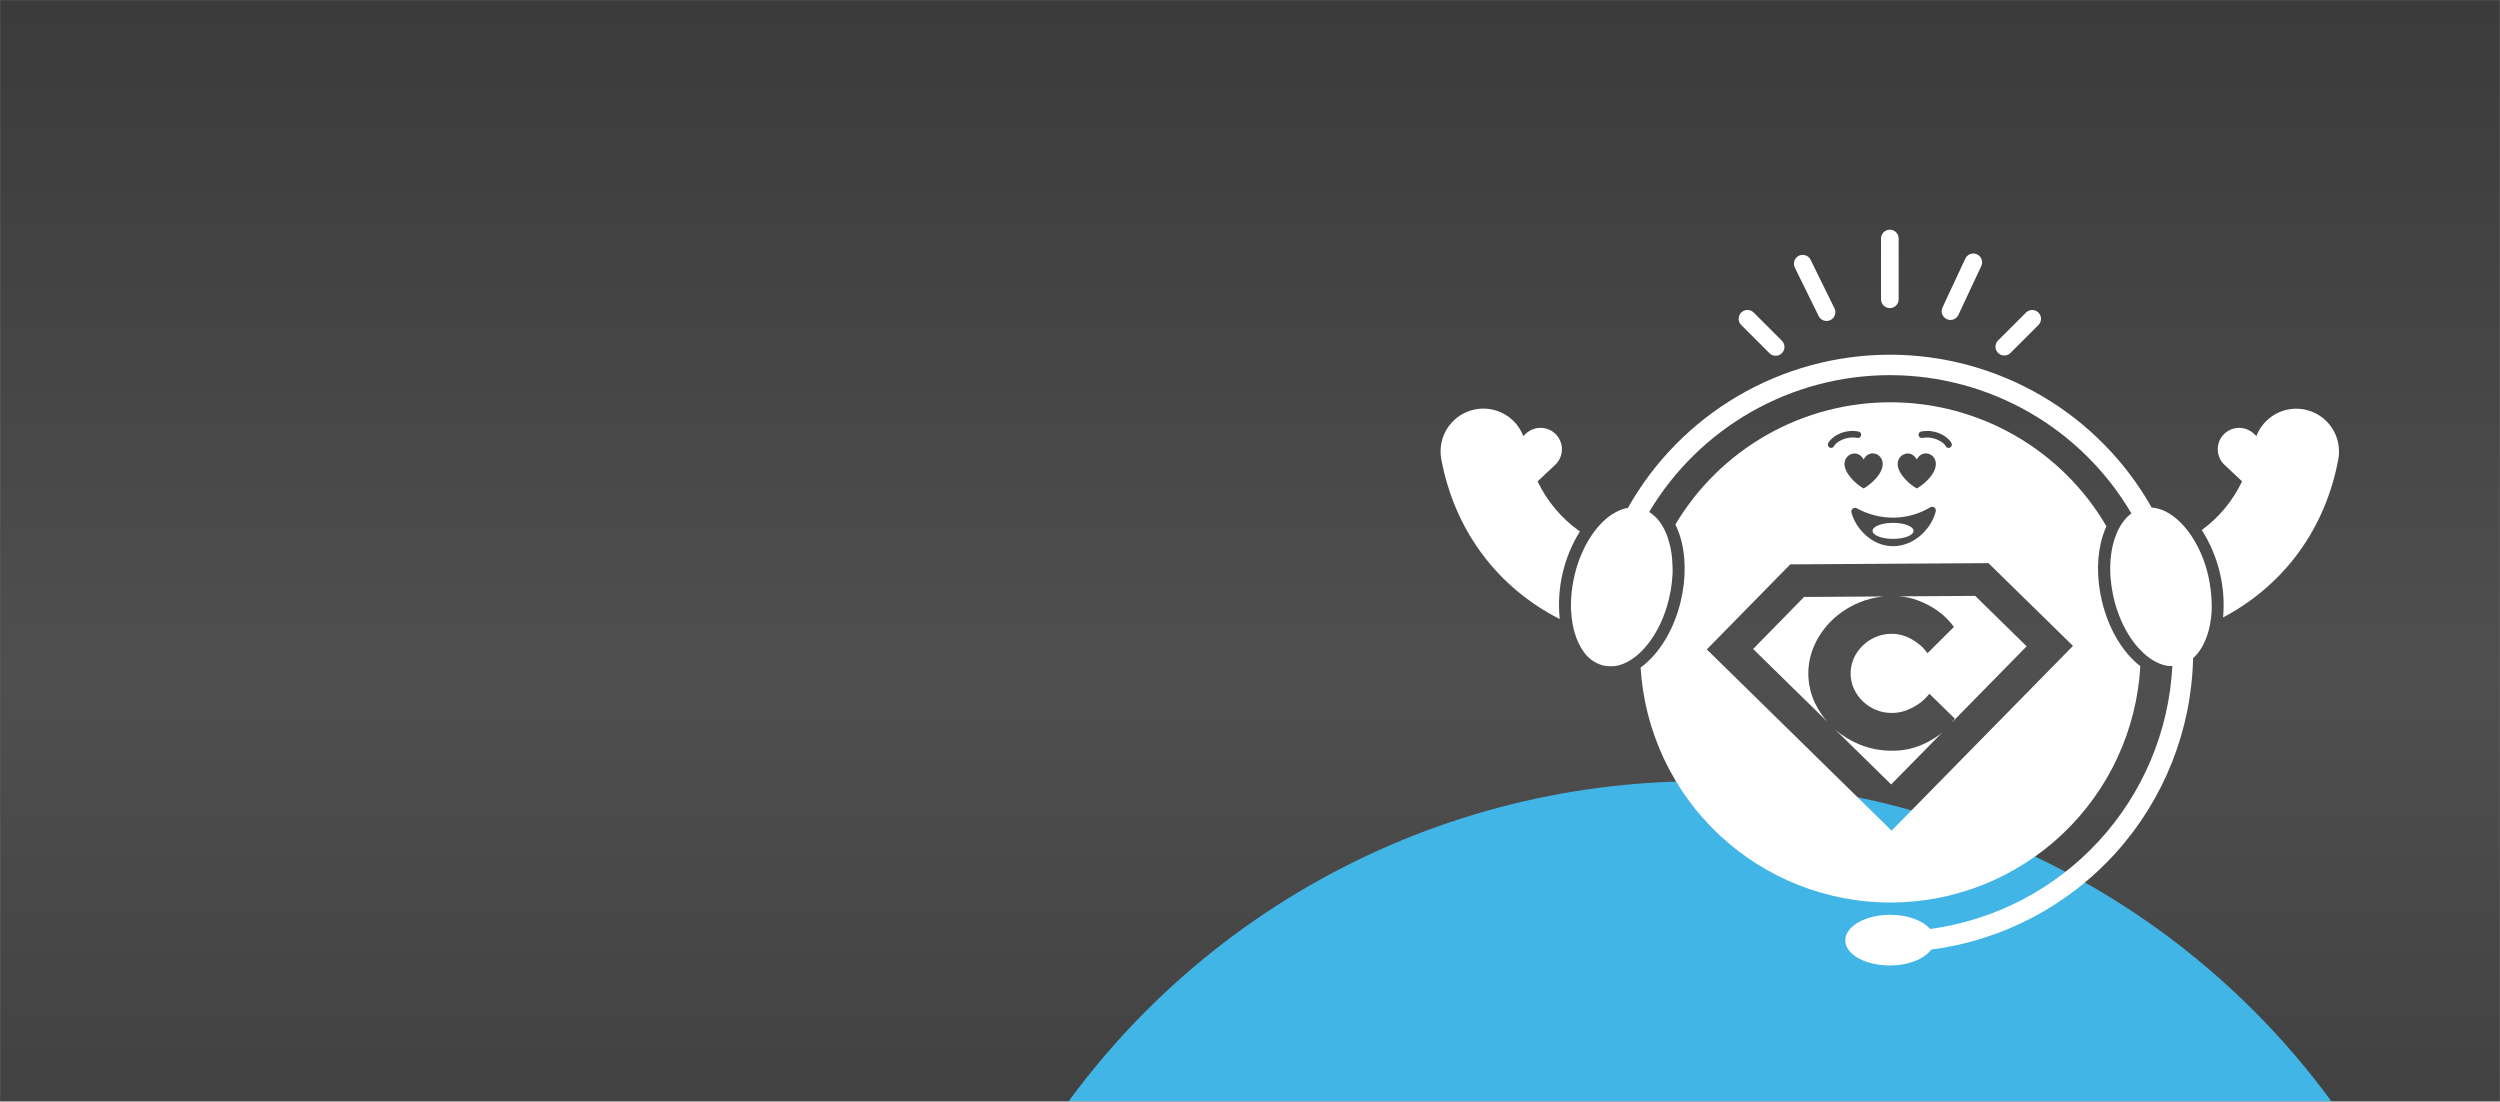 <svg xmlns="http://www.w3.org/2000/svg" fill="none" viewBox="0 0 1600 705" height="705" width="1600">
  <rect x="0" y="0" width="1600" height="705" fill="#808080" stroke="none"/>
  <mask height="705" width="1600" y="0" x="0" maskUnits="userSpaceOnUse" style="mask-type:alpha" id="mask0_2646_8176">
    <rect fill="#CCCCCC" height="705" width="1600"></rect>
  </mask>
  <g mask="url(#mask0_2646_8176)">
    <rect fill="url(#paint0_linear_2646_8176)" height="1023" width="2322" y="-97" x="-351"></rect>
    <circle fill="#41B6E6" r="501" cy="1001" cx="1088"></circle>
  </g>
  <g transform="matrix(1, 0, 0, 1, -36, 0)" clip-path="url(#clip0_2646_8176)">
    <path fill="white" d="M1510.62 262.021C1504.34 260.857 1497.85 261.924 1492.27 265.036C1486.7 268.148 1482.38 273.111 1480.08 279.066L1478.44 277.542C1475.79 275.053 1472.27 273.718 1468.63 273.828C1465 273.939 1461.57 275.487 1459.08 278.132C1456.59 280.777 1455.25 284.302 1455.36 287.932C1455.47 291.562 1457.02 294.999 1459.67 297.488L1470.93 308.075C1465.06 320.438 1456.19 331.142 1445.14 339.215C1455.72 355.839 1460.52 375.492 1458.78 395.12C1459.37 394.808 1459.98 394.53 1460.55 394.202C1498.78 373.289 1524.34 337.691 1532.51 293.981C1533.84 286.842 1532.28 279.466 1528.18 273.473C1524.07 267.481 1517.76 263.362 1510.62 262.021Z"></path>
    <path fill="white" d="M1047.14 340.15C1035.5 331.97 1026.17 320.921 1020.05 308.076L1031.32 297.488C1032.63 296.256 1033.68 294.778 1034.42 293.138C1035.16 291.499 1035.57 289.73 1035.62 287.932C1035.68 286.135 1035.38 284.344 1034.74 282.663C1034.1 280.981 1033.14 279.442 1031.91 278.132C1030.67 276.822 1029.2 275.768 1027.56 275.03C1025.92 274.291 1024.15 273.883 1022.35 273.828C1020.55 273.773 1018.76 274.073 1017.08 274.71C1015.39 275.348 1013.85 276.31 1012.54 277.542L1010.91 279.066C1008.46 272.685 1003.71 267.45 997.592 264.392C991.477 261.335 984.439 260.675 977.862 262.542C971.285 264.41 965.645 268.67 962.052 274.485C958.458 280.3 957.171 287.248 958.443 293.964C966.64 337.675 992.15 373.273 1030.4 394.186C1031.64 394.874 1032.94 395.513 1034.22 396.169C1032.22 376.587 1036.75 356.894 1047.1 340.15H1047.14Z"></path>
    <path fill="white" d="M1449.27 368.487V368.389C1449.09 367.586 1448.88 366.75 1448.68 366.012L1448.44 365.16L1448 363.521C1447.9 363.193 1447.8 362.865 1447.68 362.538C1447.57 362.21 1447.4 361.603 1447.24 361.145L1446.9 360.145C1446.75 359.702 1446.6 359.26 1446.44 358.817L1446.06 357.801L1445.57 356.539L1445.18 355.539L1444.65 354.327C1444.5 353.999 1444.37 353.671 1444.22 353.36C1444.08 353.048 1443.86 352.556 1443.67 352.163L1443.22 351.229L1442.63 350.033L1442.19 349.164C1441.98 348.754 1441.75 348.344 1441.52 347.951C1441.29 347.558 1441.24 347.427 1441.09 347.164C1440.95 346.902 1440.57 346.247 1440.29 345.804C1440.19 345.613 1440.08 345.427 1439.96 345.247C1439.6 344.624 1439.21 344.034 1438.83 343.444L1438.5 342.952L1437.62 341.658L1437.14 341.002L1436.37 339.953L1435.83 339.265L1435.08 338.33L1434.5 337.642C1434.26 337.347 1434.01 337.052 1433.75 336.773L1433.16 336.118L1432.4 335.298L1431.8 334.676L1431.01 333.905L1430.4 333.332L1429.58 332.594L1428.98 332.07L1428.13 331.365L1427.55 330.906L1426.6 330.201L1426.09 329.824L1424.67 328.874C1424.17 328.562 1423.68 328.267 1423.17 328.005L1422.68 327.726L1421.68 327.218L1421.08 326.94L1420.16 326.546L1419.52 326.301L1418.63 325.973L1417.98 325.776L1417.11 325.514L1416.44 325.35L1415.57 325.17L1414.91 325.039L1414.03 324.924H1413.37H1413.12C1396.42 295.299 1372.15 270.63 1342.8 253.431C1313.45 236.231 1280.07 227.116 1246.05 227.013H1245.49C1211.36 227.036 1177.84 236.132 1148.38 253.369C1118.92 270.605 1094.58 295.363 1077.84 325.104H1077.47L1076.6 325.284L1075.92 325.448L1075.06 325.711L1074.4 325.907L1073.51 326.235L1072.88 326.481L1071.96 326.874L1071.35 327.153L1070.37 327.661L1069.86 327.94C1069.37 328.202 1068.88 328.48 1068.4 328.792H1068.3L1066.89 329.71C1066.73 329.844 1066.56 329.97 1066.38 330.087L1065.45 330.791L1064.86 331.25L1064.01 331.955L1063.4 332.496C1063.12 332.725 1062.86 332.971 1062.6 333.217C1062.33 333.463 1062.19 333.594 1061.97 333.807C1061.76 334.02 1061.45 334.299 1061.2 334.561L1060.6 335.184C1060.33 335.462 1060.07 335.725 1059.83 336.003L1059.24 336.659C1058.97 336.937 1058.73 337.232 1058.48 337.527L1057.91 338.216L1057.15 339.15L1056.63 339.838L1055.84 340.887C1055.69 341.117 1055.53 341.33 1055.37 341.543L1054.48 342.838C1054.38 343.001 1054.27 343.165 1054.15 343.329L1053.58 344.231L1052.99 345.181C1052.88 345.35 1052.77 345.525 1052.68 345.706L1051.86 347.099L1051.43 347.869C1051.22 348.279 1050.99 348.689 1050.76 349.098L1050.33 349.951C1050.12 350.36 1049.92 350.754 1049.73 351.163L1049.28 352.081C1049.1 352.491 1048.91 352.884 1048.73 353.294C1048.55 353.704 1048.45 353.933 1048.32 354.245C1048.19 354.556 1047.96 355.08 1047.79 355.49C1047.63 355.9 1047.51 356.146 1047.38 356.474L1046.89 357.752C1046.76 358.08 1046.64 358.408 1046.51 358.752L1046.05 360.079L1045.71 361.079L1045.27 362.488C1045.17 362.816 1045.05 363.128 1044.96 363.455L1044.51 365.094C1044.43 365.373 1044.35 365.652 1044.28 365.93C1044.07 366.717 1043.87 367.569 1043.68 368.307V368.405C1042.62 372.842 1041.92 377.359 1041.61 381.91C1041.5 383.369 1041.45 384.795 1041.41 386.22C1041.38 387.646 1041.41 389.498 1041.51 391.006C1041.61 392.514 1041.73 394.104 1041.91 395.612C1042.09 397.119 1042.33 398.676 1042.61 400.151C1042.74 400.807 1042.89 401.479 1043.04 402.118C1043.19 402.757 1043.46 403.757 1043.69 404.626C1044.04 405.806 1044.4 406.953 1044.81 408.068C1045.48 409.883 1046.28 411.652 1047.19 413.361C1047.76 414.427 1048.4 415.461 1049.09 416.459C1052.08 421.137 1056.73 424.519 1062.1 425.932C1062.76 426.074 1063.42 426.189 1064.07 426.276H1064.61C1065.14 426.276 1065.66 426.276 1066.25 426.375H1066.76H1067.38C1067.68 426.375 1067.99 426.375 1068.29 426.375H1068.94L1069.83 426.243L1070.48 426.129L1071.37 425.948L1072.02 425.785L1072.89 425.522L1073.56 425.309L1074.45 424.998L1075.09 424.752L1075.99 424.342L1076.6 424.08L1077.6 423.556L1078.11 423.293C1078.6 423.031 1079.09 422.736 1079.58 422.425C1080.06 422.13 1080.53 421.802 1081.01 421.474L1081.5 421.114C1081.83 420.884 1082.15 420.655 1082.47 420.409L1083.04 419.95L1083.91 419.245L1084.5 418.704L1085.32 417.983L1085.7 417.623L1085.93 417.393L1086.71 416.623L1087.32 416.016C1087.56 415.738 1087.83 415.476 1088.09 415.197L1088.66 414.541L1089.43 413.656L1089.99 412.984C1090.25 412.673 1090.5 412.362 1090.75 412.034L1091.29 411.362C1091.55 411.018 1091.81 410.657 1092.06 410.297C1092.3 409.936 1092.38 409.87 1092.53 409.641C1092.68 409.411 1093.14 408.789 1093.43 408.346L1093.75 407.871C1094.16 407.264 1094.53 406.642 1094.93 406.019L1095.24 405.478L1096.06 404.085L1096.47 403.331C1096.7 402.921 1096.93 402.512 1097.14 402.085L1097.58 401.233L1098.19 400.037C1098.34 399.725 1098.47 399.414 1098.61 399.119C1098.76 398.824 1098.99 398.316 1099.17 397.906L1099.6 396.939L1100.12 395.71L1100.52 394.727C1100.7 394.3 1100.87 393.874 1101.01 393.448C1101.14 393.12 1101.27 392.776 1101.39 392.448L1101.86 391.121C1101.98 390.777 1102.09 390.449 1102.19 390.121C1102.29 389.793 1102.5 389.171 1102.65 388.695L1102.94 387.745C1103.11 387.22 1103.25 386.679 1103.4 386.106C1103.4 385.827 1103.55 385.565 1103.63 385.286C1103.84 384.467 1104.06 383.647 1104.25 382.811C1104.66 381.074 1105.01 379.353 1105.3 377.632C1105.6 375.911 1105.84 374.207 1106.02 372.519C1106.21 370.831 1106.34 369.241 1106.42 367.52C1106.5 365.799 1106.52 364.242 1106.42 362.603C1106.32 360.964 1106.3 359.44 1106.17 357.899C1105.81 353.27 1104.89 348.702 1103.42 344.296C1102.95 342.862 1102.41 341.455 1101.78 340.084C1101.19 338.776 1100.51 337.506 1099.76 336.282C1099.32 335.561 1098.88 334.872 1098.4 334.217C1096.54 331.602 1094.18 329.375 1091.47 327.661C1107.36 300.985 1129.9 278.89 1156.9 263.54C1183.9 248.19 1214.42 240.11 1245.48 240.092H1246C1277.16 240.193 1307.76 248.407 1334.79 263.926C1361.81 279.445 1384.32 301.733 1400.11 328.595C1399.18 329.263 1398.3 330.003 1397.48 330.808C1396.27 332.024 1395.17 333.352 1394.21 334.774C1393.88 335.249 1393.55 335.757 1393.22 336.282C1392.24 337.895 1391.38 339.576 1390.65 341.313C1390.16 342.526 1389.68 343.772 1389.27 345.067C1389.19 345.312 1389.12 345.542 1389.06 345.788C1388.53 347.525 1388.07 349.328 1387.7 351.213C1387.28 353.424 1386.97 355.656 1386.78 357.899C1386.65 359.44 1386.57 360.997 1386.55 362.603C1386.55 363.39 1386.55 364.242 1386.55 365.012C1386.55 366.651 1386.65 368.29 1386.78 369.929C1387.05 373.354 1387.53 376.758 1388.22 380.124C1388.39 380.992 1388.58 381.861 1388.8 382.729C1388.98 383.549 1389.19 384.368 1389.39 385.139C1389.47 385.417 1389.55 385.68 1389.61 385.958C1389.78 386.499 1389.93 387.04 1390.07 387.597L1390.37 388.548C1390.52 389.023 1390.66 389.498 1390.83 389.974L1391.17 390.973C1391.32 391.416 1391.47 391.858 1391.63 392.301L1392.01 393.284L1392.5 394.579L1392.89 395.546C1393.07 395.972 1393.25 396.382 1393.42 396.808L1393.84 397.742C1394.02 398.168 1394.22 398.562 1394.4 398.971C1394.58 399.381 1394.7 399.578 1394.83 399.873C1394.96 400.168 1395.24 400.709 1395.45 401.102L1395.88 401.938L1396.57 403.216L1396.96 403.937L1397.83 405.412C1397.83 405.56 1398.01 405.707 1398.09 405.871L1399.27 407.723L1399.57 408.15C1399.86 408.608 1400.17 409.067 1400.48 409.51L1400.94 410.133L1401.75 411.214L1402.25 411.886L1403.03 412.837L1403.58 413.509L1404.35 414.394L1404.93 415.033L1405.71 415.869L1406.09 416.262L1406.3 416.475L1407.11 417.262L1407.7 417.819L1408.53 418.573C1408.71 418.753 1408.91 418.917 1409.11 419.081L1409.99 419.802L1410.55 420.261L1411.53 420.982L1412.01 421.327C1412.96 422 1413.95 422.619 1414.98 423.179L1415.47 423.441L1416.47 423.965L1417.08 424.228L1417.99 424.637L1418.63 424.883L1419.52 425.195L1420.17 425.408L1421.04 425.67L1421.71 425.834L1422.58 426.014L1423.26 426.129L1424.12 426.26H1424.78H1425.68H1426.32C1424.15 467.982 1407.46 507.634 1379.15 538.365C1350.84 569.095 1312.68 588.973 1271.26 594.563C1266.66 589.138 1256.84 585.401 1245.46 585.483C1229.69 585.565 1216.95 592.875 1217 601.873C1217.05 610.871 1229.88 617.984 1245.64 617.885C1257.54 617.885 1267.72 613.624 1271.97 607.724C1317.6 601.812 1359.6 579.745 1390.36 545.526C1421.11 511.307 1438.57 467.202 1439.58 421.212C1441.21 419.753 1442.65 418.102 1443.88 416.295C1444.57 415.297 1445.2 414.263 1445.78 413.197C1447.01 410.891 1448.03 408.477 1448.81 405.986C1449.24 404.691 1449.6 403.347 1449.93 401.954C1450.16 401.004 1450.36 400.02 1450.52 399.021C1450.68 398.021 1450.93 396.66 1451.08 395.448C1451.26 393.94 1451.39 392.399 1451.47 390.842C1451.55 389.285 1451.47 387.925 1451.47 386.286C1451.42 383.371 1451.22 380.461 1450.86 377.567C1450.49 374.515 1449.96 371.484 1449.27 368.487Z"></path>
    <path fill="white" d="M1245.49 197.184C1246.23 197.184 1246.97 197.039 1247.65 196.755C1248.33 196.472 1248.96 196.057 1249.48 195.533C1250 195.01 1250.42 194.388 1250.7 193.704C1250.99 193.02 1251.13 192.287 1251.13 191.547V152.638C1251.13 151.143 1250.54 149.709 1249.48 148.651C1248.42 147.594 1246.99 147 1245.49 147C1244 147 1242.56 147.594 1241.5 148.651C1240.45 149.709 1239.85 151.143 1239.85 152.638V191.547C1239.85 192.287 1240 193.02 1240.28 193.704C1240.56 194.388 1240.98 195.01 1241.5 195.533C1242.03 196.057 1242.65 196.472 1243.33 196.755C1244.02 197.039 1244.75 197.184 1245.49 197.184Z"></path>
    <path fill="white" d="M1318.76 227.521C1320.24 227.521 1321.67 226.932 1322.72 225.882L1340.41 208.198C1340.98 207.684 1341.43 207.062 1341.74 206.368C1342.06 205.675 1342.23 204.925 1342.25 204.163C1342.26 203.402 1342.13 202.645 1341.84 201.938C1341.56 201.231 1341.14 200.589 1340.6 200.05C1340.06 199.512 1339.42 199.088 1338.71 198.804C1338 198.521 1337.24 198.383 1336.48 198.4C1335.72 198.417 1334.97 198.589 1334.28 198.903C1333.58 199.218 1332.96 199.671 1332.45 200.233L1314.76 217.901C1313.97 218.69 1313.43 219.696 1313.22 220.79C1313 221.884 1313.11 223.018 1313.54 224.047C1313.97 225.077 1314.69 225.957 1315.62 226.575C1316.55 227.194 1317.64 227.523 1318.76 227.521Z"></path>
    <path fill="white" d="M1168.26 225.866C1168.77 226.428 1169.4 226.88 1170.09 227.195C1170.78 227.51 1171.53 227.682 1172.29 227.699C1173.06 227.716 1173.81 227.578 1174.52 227.295C1175.23 227.011 1175.87 226.587 1176.41 226.049C1176.95 225.51 1177.37 224.868 1177.66 224.161C1177.94 223.454 1178.08 222.697 1178.06 221.936C1178.04 221.174 1177.87 220.424 1177.56 219.731C1177.24 219.037 1176.79 218.415 1176.23 217.901L1158.54 200.217C1158.02 199.654 1157.4 199.202 1156.71 198.887C1156.01 198.572 1155.26 198.401 1154.5 198.384C1153.74 198.367 1152.98 198.504 1152.27 198.788C1151.57 199.071 1150.92 199.495 1150.39 200.034C1149.85 200.572 1149.42 201.214 1149.14 201.921C1148.86 202.628 1148.72 203.385 1148.74 204.147C1148.75 204.908 1148.92 205.658 1149.24 206.352C1149.55 207.045 1150.01 207.668 1150.57 208.182L1168.26 225.866Z"></path>
    <path fill="white" d="M1282.18 204.363C1282.85 204.634 1283.56 204.773 1284.28 204.773C1285.4 204.773 1286.5 204.438 1287.43 203.81C1288.37 203.182 1289.09 202.29 1289.51 201.249L1304.09 170.109C1304.38 169.419 1304.54 168.676 1304.54 167.925C1304.55 167.174 1304.4 166.429 1304.12 165.734C1303.83 165.04 1303.41 164.409 1302.88 163.88C1302.34 163.351 1301.71 162.934 1301.01 162.653C1300.31 162.372 1299.57 162.234 1298.82 162.245C1298.07 162.257 1297.32 162.419 1296.64 162.721C1295.95 163.023 1295.33 163.46 1294.81 164.005C1294.29 164.551 1293.89 165.194 1293.63 165.897L1279.07 197.037C1278.79 197.722 1278.65 198.456 1278.66 199.195C1278.66 199.935 1278.82 200.666 1279.1 201.346C1279.39 202.027 1279.81 202.643 1280.34 203.161C1280.87 203.679 1281.5 204.087 1282.18 204.363Z"></path>
    <path fill="white" d="M1199.8 201.987C1200.23 203.006 1200.96 203.876 1201.88 204.488C1202.81 205.1 1203.89 205.427 1205 205.428C1205.75 205.428 1206.5 205.272 1207.19 204.969C1207.88 204.682 1208.5 204.262 1209.02 203.734C1209.54 203.206 1209.95 202.581 1210.22 201.894C1210.5 201.207 1210.64 200.472 1210.63 199.731C1210.62 198.991 1210.47 198.259 1210.18 197.578L1194.98 166.667C1194.7 165.968 1194.29 165.331 1193.76 164.794C1193.24 164.257 1192.61 163.831 1191.91 163.541C1191.22 163.251 1190.47 163.102 1189.72 163.104C1188.97 163.107 1188.22 163.259 1187.53 163.554C1186.84 163.848 1186.21 164.277 1185.69 164.817C1185.16 165.358 1184.75 165.997 1184.48 166.698C1184.21 167.399 1184.08 168.147 1184.1 168.899C1184.12 169.651 1184.29 170.391 1184.6 171.076L1199.8 201.987Z"></path>
    <path fill="white" d="M1208.62 396.792C1213.55 392.128 1219.27 388.391 1225.52 385.761C1230.64 383.574 1236.08 382.213 1241.62 381.73L1190.6 382.057L1158.01 415.344L1205.56 461.972C1202.43 458.444 1199.81 454.507 1197.75 450.27C1194.9 444.406 1193.39 437.982 1193.33 431.463C1193.27 424.944 1194.65 418.492 1197.39 412.575C1200.1 406.651 1203.91 401.295 1208.62 396.792Z"></path>
    <path fill="white" d="M1381.19 384.5C1377.7 369.749 1377.91 354.867 1381.85 342.706C1382.49 340.704 1383.25 338.74 1384.12 336.823C1370.08 312.771 1349.99 292.8 1325.86 278.882C1301.73 264.965 1274.38 257.582 1246.52 257.465C1218.66 257.347 1191.25 264.499 1167.01 278.212C1142.76 291.926 1122.51 311.727 1108.26 335.659C1109.37 337.936 1110.31 340.291 1111.08 342.706C1114.99 354.867 1115.22 369.716 1111.75 384.5C1107.3 403.347 1097.62 418.803 1085.99 427.227C1088.47 468.011 1106.46 506.303 1136.26 534.263C1166.07 562.223 1205.43 577.736 1246.3 577.625C1287.18 577.514 1326.46 561.787 1356.11 533.666C1385.76 505.544 1403.54 467.155 1405.8 426.358C1394.68 417.77 1385.47 402.675 1381.19 384.5ZM1265.54 276.182C1275.38 274.297 1283.28 279.984 1285 283.688C1285.23 284.193 1285.25 284.767 1285.06 285.286C1284.86 285.805 1284.47 286.226 1283.97 286.458C1283.7 286.587 1283.4 286.654 1283.1 286.654C1282.7 286.658 1282.31 286.546 1281.97 286.331C1281.63 286.115 1281.37 285.806 1281.2 285.442C1280.18 283.245 1273.9 278.886 1266.33 280.279C1266.06 280.331 1265.78 280.329 1265.52 280.274C1265.25 280.218 1264.99 280.111 1264.77 279.957C1264.54 279.803 1264.34 279.607 1264.19 279.378C1264.04 279.149 1263.94 278.893 1263.89 278.624C1263.84 278.355 1263.84 278.078 1263.89 277.81C1263.95 277.541 1264.06 277.287 1264.21 277.06C1264.36 276.833 1264.56 276.639 1264.79 276.488C1265.02 276.337 1265.27 276.233 1265.54 276.182ZM1262.72 294.079C1266.31 287.326 1274.61 290.08 1274.94 296.554C1275.27 303.028 1267.61 309.895 1262.72 312.615C1257.81 309.895 1250.18 302.782 1250.51 296.554C1250.84 290.326 1259.12 287.326 1262.72 294.079ZM1247.89 331.299C1256.13 331.219 1264.2 328.957 1271.28 324.744C1271.67 324.483 1272.13 324.344 1272.6 324.344C1273.07 324.344 1273.53 324.483 1273.92 324.744C1274.31 325.007 1274.61 325.381 1274.78 325.816C1274.95 326.252 1274.99 326.729 1274.89 327.186C1272.97 336.085 1263.02 349.344 1247.77 349.557H1247.44C1234.33 349.557 1223.66 338.609 1220.92 327.94C1220.8 327.483 1220.83 327.004 1220.99 326.561C1221.14 326.118 1221.43 325.731 1221.8 325.448C1222.18 325.169 1222.64 325.01 1223.11 324.992C1223.58 324.975 1224.04 325.099 1224.44 325.35C1231.63 329.283 1239.69 331.33 1247.89 331.299ZM1228.71 294.079C1232.3 287.326 1240.59 290.08 1240.92 296.554C1241.25 303.028 1233.59 309.895 1228.71 312.615C1223.79 309.895 1216.18 302.782 1216.49 296.554C1216.8 290.326 1225.11 287.326 1228.71 294.079ZM1206 283.688C1207.64 279.984 1215.67 274.297 1225.46 276.182C1225.73 276.233 1225.98 276.337 1226.21 276.488C1226.44 276.639 1226.64 276.833 1226.79 277.06C1226.95 277.287 1227.05 277.541 1227.11 277.81C1227.16 278.078 1227.17 278.355 1227.11 278.624C1227.06 278.893 1226.96 279.149 1226.81 279.378C1226.66 279.607 1226.46 279.803 1226.24 279.957C1226.01 280.111 1225.75 280.218 1225.49 280.274C1225.22 280.329 1224.94 280.331 1224.67 280.279C1217.1 278.837 1210.82 283.245 1209.8 285.442C1209.63 285.804 1209.37 286.11 1209.03 286.325C1208.69 286.54 1208.3 286.654 1207.9 286.654C1207.6 286.652 1207.29 286.585 1207.02 286.458C1206.76 286.345 1206.54 286.183 1206.35 285.982C1206.16 285.781 1206.02 285.544 1205.93 285.286C1205.83 285.028 1205.79 284.754 1205.8 284.48C1205.81 284.205 1205.88 283.936 1206 283.688ZM1246.62 531.611L1128.36 415.623L1181.77 361.194L1308.61 360.407L1362.71 413.378L1246.62 531.611Z"></path>
    <path fill="white" d="M1264.82 477.165C1259.17 479.406 1253.13 480.52 1247.05 480.443C1239.97 480.547 1232.95 479.232 1226.39 476.575C1220.73 474.316 1215.46 471.149 1210.82 467.201L1246.34 502.045L1279.33 468.479C1278.69 469.036 1278.05 469.577 1277.38 470.118C1273.51 472.992 1269.29 475.361 1264.82 477.165Z"></path>
    <path fill="white" d="M1247.56 344.886C1254.77 344.886 1260.67 342.592 1260.67 339.756C1260.67 336.921 1254.8 334.626 1247.56 334.626C1240.31 334.626 1234.44 336.921 1234.44 339.756C1234.44 342.592 1240.33 344.886 1247.56 344.886Z"></path>
    <path fill="white" d="M1251.35 381.664C1255.66 381.937 1259.91 382.877 1263.94 384.45C1268.42 386.166 1272.67 388.452 1276.58 391.252C1280.38 394.055 1283.73 397.414 1286.53 401.217L1269.59 418.081C1267.94 415.744 1265.95 413.662 1263.69 411.903C1261.45 410.158 1258.99 408.709 1256.38 407.592C1253.2 406.22 1249.76 405.555 1246.3 405.642C1242.88 405.659 1239.5 406.361 1236.36 407.707C1233.27 409.017 1230.46 410.896 1228.07 413.247C1225.68 415.564 1223.76 418.318 1222.41 421.359C1221.06 424.466 1220.37 427.824 1220.4 431.212C1220.43 434.601 1221.18 437.945 1222.59 441.027C1225.47 447.12 1230.55 451.898 1236.8 454.401C1239.97 455.693 1243.37 456.334 1246.79 456.285C1250.23 456.304 1253.64 455.641 1256.82 454.335C1259.5 453.219 1262.05 451.824 1264.43 450.172C1266.83 448.423 1268.98 446.342 1270.81 443.993L1287.07 459.924C1286.46 460.776 1285.82 461.612 1285.15 462.431L1333.04 413.64L1300.13 381.369L1251.35 381.664Z"></path>
  </g>
  <defs>
    <linearGradient gradientUnits="userSpaceOnUse" y2="1137" x2="810" y1="-58" x1="810" id="paint0_linear_2646_8176">
      <stop stop-color="#3A3A3A" offset="0.036"></stop>
      <stop stop-color="#4F4F4F" offset="0.409"></stop>
      <stop stop-color="#2D2D2D" offset="1"></stop>
    </linearGradient>
    <clipPath id="clip0_2646_8176">
      <rect transform="translate(958 147)" fill="white" height="471" width="575"></rect>
    </clipPath>
  </defs>
</svg>